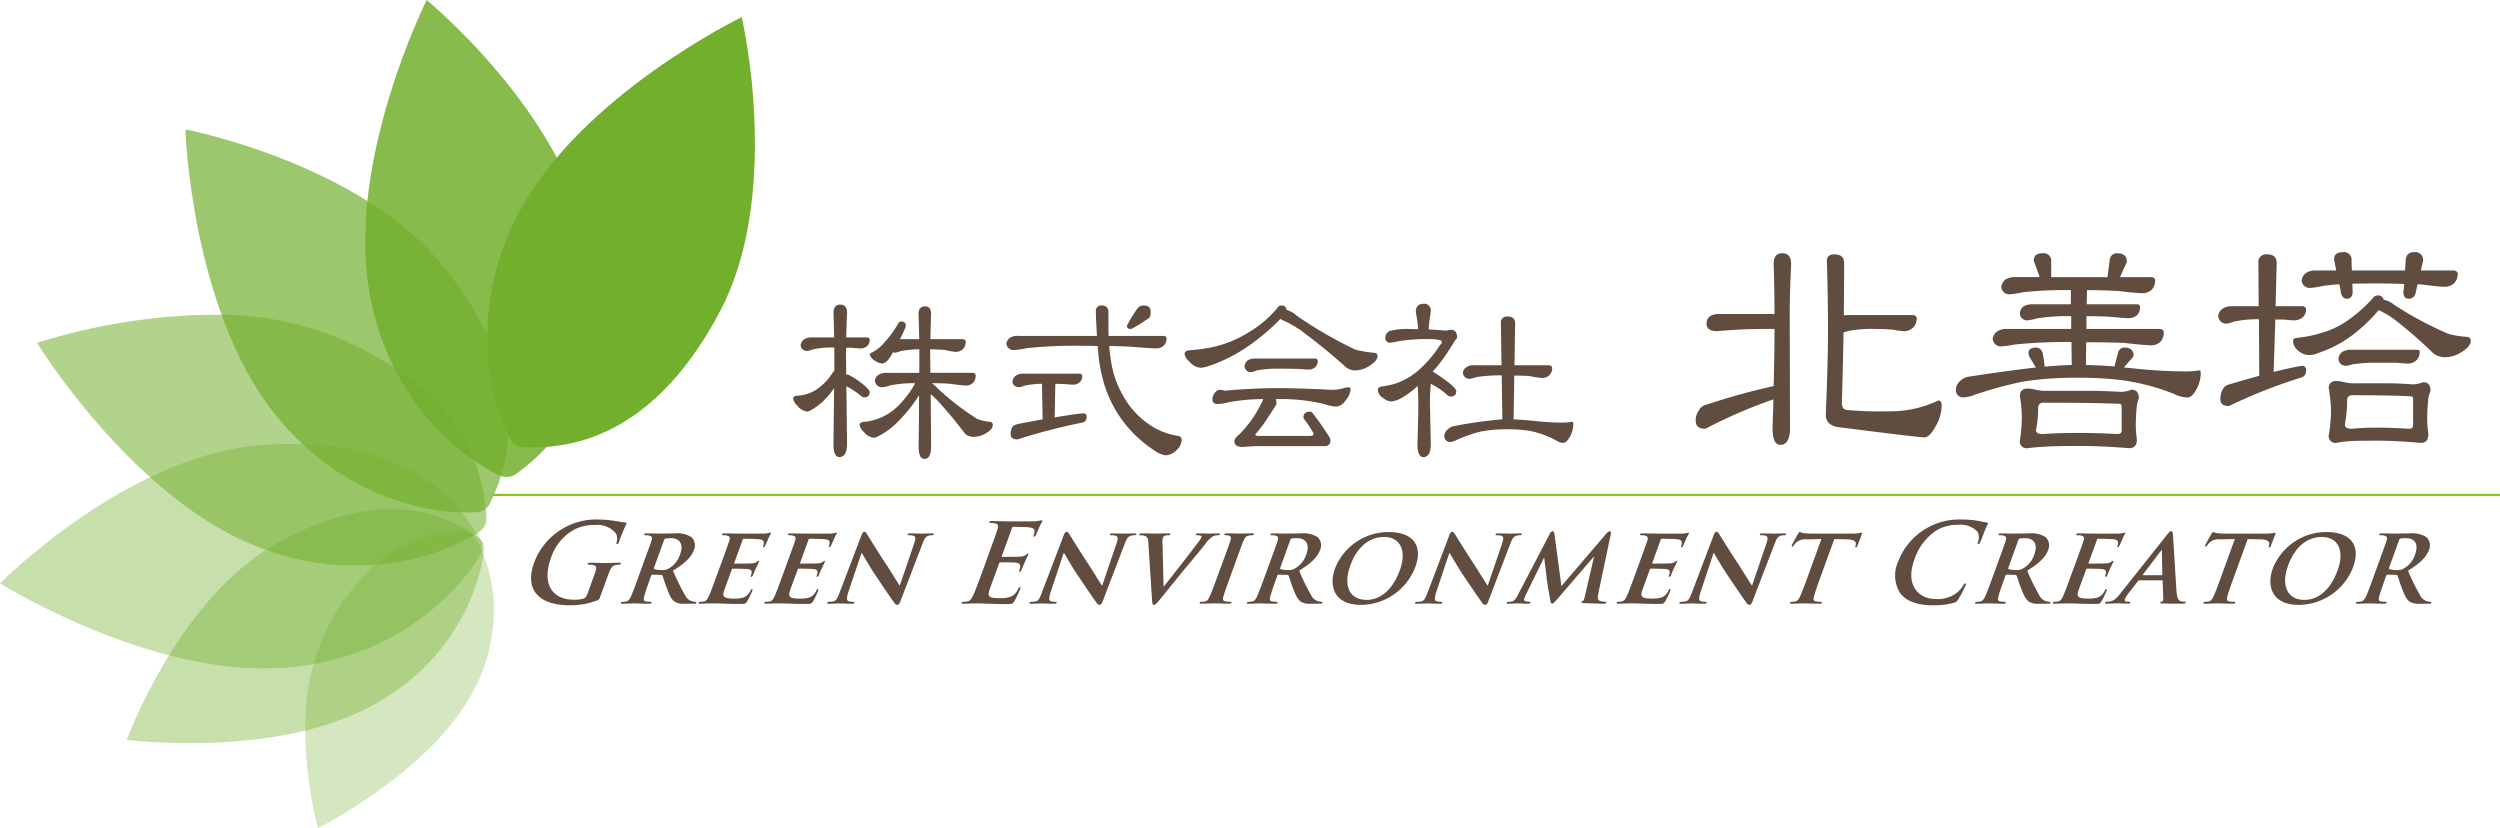 <svg id="logo-footer" xmlns="http://www.w3.org/2000/svg" xmlns:xlink="http://www.w3.org/1999/xlink" width="321.999" height="106.667" viewBox="0 0 321.999 106.667">
  <defs>
    <clipPath id="clip-path">
      <rect id="Rectangle_74" data-name="Rectangle 74" width="321.999" height="106.667" fill="none"/>
    </clipPath>
    <clipPath id="clip-path-3">
      <rect id="Rectangle_55" data-name="Rectangle 55" width="24.289" height="38.189" fill="none"/>
    </clipPath>
    <clipPath id="clip-path-4">
      <path id="Path_42" data-name="Path 42" d="M47.615,90.8A28.823,28.823,0,0,0,44.9,103.839a50.822,50.822,0,0,0,1.635,12.539s14.7-7.345,20.113-17.856A21.912,21.912,0,0,0,69.19,88.4a19.036,19.036,0,0,0-2.449-9.53,1.5,1.5,0,0,0-1.275-.68c-2.74.1-11.425.088-17.851,12.607" transform="translate(-44.901 -78.189)" fill="none"/>
    </clipPath>
    <linearGradient id="linear-gradient" x1="-0.811" y1="0.914" x2="-0.789" y2="0.914" gradientUnits="objectBoundingBox">
      <stop offset="0" stop-color="#6abd78"/>
      <stop offset="0.663" stop-color="#b5d781"/>
      <stop offset="1" stop-color="#72af2d"/>
    </linearGradient>
    <clipPath id="clip-path-5">
      <rect id="Rectangle_59" data-name="Rectangle 59" width="46.022" height="30.131" fill="none"/>
    </clipPath>
    <clipPath id="clip-path-7">
      <path id="Path_50" data-name="Path 50" d="M37.981,79.277c-12.65,7.042-19.347,25.313-19.347,25.313s19.2,2.493,31.864-4.537C61.87,93.737,64.346,83.406,64.656,80.1v-.031a1.716,1.716,0,0,0-.722-1.522,19.14,19.14,0,0,0-11.286-3.663c-3.886,0-8.75,1.089-14.667,4.388" transform="translate(-18.634 -74.889)" fill="none"/>
    </clipPath>
    <linearGradient id="linear-gradient-2" x1="-0.209" y1="0.953" x2="-0.193" y2="0.953" xlink:href="#linear-gradient"/>
    <clipPath id="clip-path-8">
      <rect id="Rectangle_62" data-name="Rectangle 62" width="62.146" height="28.936" fill="none"/>
    </clipPath>
    <clipPath id="clip-path-9">
      <rect id="Rectangle_61" data-name="Rectangle 61" width="62.145" height="28.936" fill="none"/>
    </clipPath>
    <clipPath id="clip-path-10">
      <path id="Path_51" data-name="Path 51" d="M33.449,65.456C16.284,66.808,0,83.245,0,83.245S19.523,95.452,36.694,94.121c15.426-1.2,23.217-11.138,25.188-14.554a2.4,2.4,0,0,0,.263-1.008,2.181,2.181,0,0,0-.279-1.035C60,74.522,54.7,65.287,37.581,65.288c-1.307,0-2.683.053-4.133.168" transform="translate(0 -65.288)" fill="none"/>
    </clipPath>
    <linearGradient id="linear-gradient-3" x1="0.047" y1="1.2" x2="0.06" y2="1.2" xlink:href="#linear-gradient"/>
    <clipPath id="clip-path-11">
      <rect id="Rectangle_65" data-name="Rectangle 65" width="57.915" height="32.34" fill="none"/>
    </clipPath>
    <clipPath id="clip-path-12">
      <rect id="Rectangle_64" data-name="Rectangle 64" width="57.914" height="32.34" fill="none"/>
    </clipPath>
    <clipPath id="clip-path-13">
      <path id="Path_52" data-name="Path 52" d="M5.438,49.9S17.454,69.533,33.417,76c14.343,5.815,25.751.4,29.037-1.785a2.069,2.069,0,0,0,.9-1.793v-.039C62.991,68.6,62.31,56.577,43.308,48.9a41.21,41.21,0,0,0-15.335-2.63A78.971,78.971,0,0,0,5.438,49.9" transform="translate(-5.438 -46.271)" fill="none"/>
    </clipPath>
    <linearGradient id="linear-gradient-4" x1="-0.297" y1="1.283" x2="-0.276" y2="1.283" xlink:href="#linear-gradient"/>
    <clipPath id="clip-path-14">
      <rect id="Rectangle_68" data-name="Rectangle 68" width="41.684" height="49.366" fill="none"/>
    </clipPath>
    <clipPath id="clip-path-16">
      <path id="Path_53" data-name="Path 53" d="M38.67,55.552C48.267,67.692,60.861,68.63,64.8,68.358a2.105,2.105,0,0,0,1.692-1.151,23.375,23.375,0,0,0,2.447-10.2c0-5.17-1.805-11.968-8.272-20.126-10.69-13.5-33.413-17.852-33.413-17.852S28,42.034,38.67,55.552" transform="translate(-27.252 -19.028)" fill="none"/>
    </clipPath>
    <linearGradient id="linear-gradient-5" x1="-0.191" y1="1.535" x2="-0.178" y2="1.535" xlink:href="#linear-gradient"/>
    <clipPath id="clip-path-17">
      <rect id="Rectangle_71" data-name="Rectangle 71" width="29.517" height="61.436" fill="none"/>
    </clipPath>
    <clipPath id="clip-path-19">
      <path id="Path_54" data-name="Path 54" d="M53.71,31.065a37.931,37.931,0,0,0,.525,6.486C56.877,52.8,67.5,59.633,71.091,61.262a2.1,2.1,0,0,0,2.039-.2c2.57-1.964,10.094-7.281,10.1-21.286a47.319,47.319,0,0,0-.75-8.144C79.522,14.674,61.629,0,61.629,0S53.721,15.757,53.71,31.065" transform="translate(-53.71)" fill="none"/>
    </clipPath>
    <linearGradient id="linear-gradient-6" x1="-0.673" y1="1.613" x2="-0.657" y2="1.613" xlink:href="#linear-gradient"/>
    <clipPath id="clip-path-20">
      <path id="Path_55" data-name="Path 55" d="M75.7,27.774a33.863,33.863,0,0,0-4.033,15.877,29.512,29.512,0,0,0,2.944,13.2,2.064,2.064,0,0,0,1.734,1.078c3.8.016,15.834.525,25.353-17.63,3.45-6.583,4.432-14.523,4.436-21.423A80.16,80.16,0,0,0,104.443,2.51S83.713,12.534,75.7,27.774" transform="translate(-71.667 -2.51)" fill="none"/>
    </clipPath>
    <linearGradient id="linear-gradient-7" x1="-0.787" y1="2.167" x2="-0.773" y2="2.167" xlink:href="#linear-gradient"/>
  </defs>
  <g id="Group_105" data-name="Group 105" clip-path="url(#clip-path)">
    <g id="Group_65" data-name="Group 65" transform="translate(0 0)">
      <g id="Group_64" data-name="Group 64" clip-path="url(#clip-path)">
        <g id="Group_63" data-name="Group 63" transform="translate(39.324 68.478)" opacity="0.3">
          <g id="Group_62" data-name="Group 62">
            <g id="Group_61" data-name="Group 61" clip-path="url(#clip-path-3)">
              <g id="Group_60" data-name="Group 60" transform="translate(0 0)">
                <g id="Group_59" data-name="Group 59" clip-path="url(#clip-path-4)">
                  <path id="Path_41" data-name="Path 41" d="M44.65,73.62,75.615,78.9l-8.3,40.915-30.965-5.277Z" transform="translate(-43.839 -77.622)" fill="url(#linear-gradient)"/>
                </g>
              </g>
            </g>
          </g>
        </g>
        <path id="Path_43" data-name="Path 43" d="M130.518,46.967c.426,0,.639.187.639.556a1.465,1.465,0,0,1-.2.555c-.183.427-.369.814-.554,1.167h2.472c-.018-1.02-.046-2.1-.082-3.251q0-.972.861-.973.751,0,.751.973c-.039,1.149-.067,2.231-.085,3.251h4.112c.278.018.426.13.443.332a1.364,1.364,0,0,1-.332.917,1.324,1.324,0,0,1-.973.391,8.444,8.444,0,0,1-1.388-.251q-.863-.055-1.888-.083v.833l.026,2.2h5.417c.261.018.4.129.418.333a1.439,1.439,0,0,1-.307.917,1.317,1.317,0,0,1-.973.388A18.494,18.494,0,0,1,136.937,55q-1.143-.083-2.446-.084a3.311,3.311,0,0,1,.666.584,34.379,34.379,0,0,0,5.2,4.028,6.35,6.35,0,0,0,1.555.361.392.392,0,0,1,.444.445c0,.333-.276.667-.833,1a3.113,3.113,0,0,1-1.667.5,1.658,1.658,0,0,1-1.083-.417q-1.555-2.084-3.5-4.223a9.357,9.357,0,0,0-.916-.861l.057,6.7c0,1.092-.289,1.639-.862,1.639q-.75,0-.751-1.639.054-3.667.057-6.556a18.963,18.963,0,0,1-2.417,3.084,10.027,10.027,0,0,1-2.89,2.222,1.5,1.5,0,0,1-.5.167,1.9,1.9,0,0,1-1.3-.751,1.515,1.515,0,0,1-.554-.972c.053-.2.276-.314.665-.334a7.207,7.207,0,0,0,1.749-.417,7.1,7.1,0,0,0,2.7-1.778,12.838,12.838,0,0,0,2.056-2.778,16.05,16.05,0,0,0-3.222.279,4.6,4.6,0,0,1-1,.25.907.907,0,0,1-.972-.862,1.035,1.035,0,0,1,.472-.751,1.89,1.89,0,0,1,1.029-.249h4.22V50.551a15.577,15.577,0,0,0-2.389.222,2.914,2.914,0,0,1-.748.223c-.093-.018-.178-.037-.25-.056-.2.352-.382.63-.529.834a1.405,1.405,0,0,1-.834.612,1.981,1.981,0,0,1-1.055-.419,1.316,1.316,0,0,1-.582-.778c0-.074.072-.138.222-.194a5.045,5.045,0,0,0,1.555-1.195,14.5,14.5,0,0,0,1.917-2.612.354.354,0,0,1,.333-.222m-11.5,2.056h2.888c-.018-.981-.046-2.029-.082-3.139q0-1.085.859-1.084.891,0,.89,1.084c-.056,1.11-.093,2.158-.11,3.139h2.693a.335.335,0,0,1,.335.334,1.02,1.02,0,0,1-.307.75,1.2,1.2,0,0,1-.887.333q-.251,0-1.195-.084h-.639q-.028.445-.028.891l.028,2.582a.913.913,0,0,1,.222-.027,10.568,10.568,0,0,1,1.5.918q1.3.971,1.3,1.36c0,.444-.25.667-.751.667a.742.742,0,0,1-.39-.2,9.087,9.087,0,0,0-1.86-1.223l.082,7.389q0,1.722-1,1.722-.747,0-.749-1.722.055-4.084.082-7.139a12.678,12.678,0,0,1-1.139,1.389,7.407,7.407,0,0,1-1.971,1.5.86.86,0,0,1-.333.111,1.826,1.826,0,0,1-1.28-.751,1.529,1.529,0,0,1-.554-.972c.036-.2.25-.314.64-.334a5.428,5.428,0,0,0,1.194-.222,4.846,4.846,0,0,0,1.778-1.028,6.478,6.478,0,0,0,1.473-1.693.622.622,0,0,1,.222-.223V50.329a11.121,11.121,0,0,0-2.807.25,2.817,2.817,0,0,1-.666.194q-.808-.054-.862-.75a1.052,1.052,0,0,1,.444-.751,1.682,1.682,0,0,1,.973-.249" transform="translate(-14.485 -5.564)" fill="#614d3f"/>
        <path id="Path_44" data-name="Path 44" d="M165.693,44.928c.59,0,.887.25.887.75a1.891,1.891,0,0,1-.111.779,17.955,17.955,0,0,1-2.388,1.5c-.371,0-.555-.139-.555-.418a17.672,17.672,0,0,1,1.306-2.166.985.985,0,0,1,.862-.445m-15.5,8.778h7.252a.333.333,0,0,1,.333.333,1.024,1.024,0,0,1-.307.751,1.2,1.2,0,0,1-.887.333q-.251,0-1.195-.084-.529,0-1.083-.027l-.085,4.333q2.391-.416,3.668-.529a.393.393,0,0,1,.444.445.689.689,0,0,1-.554.75,77.164,77.164,0,0,0-8.36,2.167c-.576,0-.862-.213-.862-.638a1.75,1.75,0,0,1,.222-.974c.093-.166.35-.294.776-.387q1.722-.335,3.112-.585l-.083-4.582a11.384,11.384,0,0,0-2.277.25,2.913,2.913,0,0,1-.666.194q-.809-.055-.862-.75a1.048,1.048,0,0,1,.443-.75,1.669,1.669,0,0,1,.973-.25m-.666-4.861h10.138q-.139-2.391-.139-3.168a.678.678,0,0,1,.751-.75.777.777,0,0,1,.862.861v.973q0,1.11.025,2.084h7.03c.279,0,.426.1.444.3a1.358,1.358,0,0,1-.334.916,1.313,1.313,0,0,1-.972.39q-.7,0-3.416-.222c-.854-.038-1.741-.065-2.667-.084a16.9,16.9,0,0,0,.25,2.056,12.126,12.126,0,0,0,1.5,4.277,10.73,10.73,0,0,0,3.361,3.751,8.9,8.9,0,0,0,3.8,1.5.5.5,0,0,1,.419.555,1.9,1.9,0,0,1-.64,1.252,2.166,2.166,0,0,1-1.416.694,3.153,3.153,0,0,1-1.473-.638,16.172,16.172,0,0,1-3.945-3.64,15.939,15.939,0,0,1-2.443-4.693,20.634,20.634,0,0,1-.89-5.112c-.63-.018-1.277-.027-1.945-.027a59.684,59.684,0,0,0-7.195.3,11.43,11.43,0,0,1-1.639.25.921.921,0,0,1-1-.86,1.235,1.235,0,0,1,.5-.751,1.97,1.97,0,0,1,1.029-.222" transform="translate(-18.381 -5.58)" fill="#614d3f"/>
        <path id="Path_45" data-name="Path 45" d="M183.308,51.762h7.724a.331.331,0,0,1,.333.334,1.077,1.077,0,0,1-.3.749,1.267,1.267,0,0,1-.89.335q-.277,0-1.3-.084-1.056-.026-2.278-.028a14.935,14.935,0,0,0-3.083.223,2.688,2.688,0,0,1-.723.222.8.8,0,0,1-.861-.778,1.143,1.143,0,0,1,.418-.751,1.841,1.841,0,0,1,.97-.222m-4.556,4.028a1.376,1.376,0,0,1,.558.111q3.889-.332,6.944-.333,1.915,0,5.889.166c.444.037.834.055,1.167.055a6.38,6.38,0,0,0,1.112-.139,5.126,5.126,0,0,1,.833-.194c.222,0,.333.074.333.222a2.357,2.357,0,0,1-.639,1.444,1.644,1.644,0,0,1-1.221.833,6.423,6.423,0,0,1-1.555-.335,23.571,23.571,0,0,0-5.918-.638h-.307a1.485,1.485,0,0,1,.085.527.536.536,0,0,1-.085.279q-.945,1.473-1.5,2.305-.472.641-1.14,1.445c0,.13.15.194.447.194h6.5c.37,0,.555-.1.555-.306a.259.259,0,0,0-.057-.139,17.609,17.609,0,0,0-1.167-1.75.346.346,0,0,1-.081-.167c0-.518.286-.777.861-.777a.4.4,0,0,1,.3.166q.971,1.223,2.167,3.085a.832.832,0,0,1,.139.444.664.664,0,0,1-.751.751h-8.472c-.557,0-1.241.037-2.056.11q-1.084,0-1.083-.75a1.052,1.052,0,0,1,.415-.666c.3-.278.565-.556.807-.833a15.11,15.11,0,0,0,1.138-1.445,16.591,16.591,0,0,0,1.334-2.388.231.231,0,0,1,.028-.084,24.348,24.348,0,0,0-4.5.416,5.851,5.851,0,0,1-1.388.222q-.666,0-.666-.638a1.329,1.329,0,0,1,.333-.833.848.848,0,0,1,.637-.362M186.7,44.928a.55.55,0,0,1,.611.556,3.106,3.106,0,0,1,1.333.75,53.886,53.886,0,0,0,7.584,4.389,16.106,16.106,0,0,0,2.278.39c.37,0,.555.138.555.416q0,.612-.973,1.223a3.461,3.461,0,0,1-1.971.639,1.89,1.89,0,0,1-1.28-.556q-2.472-2.223-5.554-4.528a13.838,13.838,0,0,0-2.389-1.361,1.427,1.427,0,0,1-.335-.2,27.638,27.638,0,0,1-4.581,3.806,19.455,19.455,0,0,1-4.862,2.334,3.556,3.556,0,0,1-.862.166,2.058,2.058,0,0,1-1.416-.8,1.57,1.57,0,0,1-.639-1.027c.056-.279.314-.427.779-.445a18.659,18.659,0,0,0,2.944-.417,14.685,14.685,0,0,0,4.556-1.888,14.455,14.455,0,0,0,3.668-3.112.61.61,0,0,1,.555-.334" transform="translate(-21.635 -5.58)" fill="#614d3f"/>
        <path id="Path_46" data-name="Path 46" d="M215.006,52.591h3.555l-.082-5.418a.76.76,0,0,1,.861-.86c.647,0,.973.286.973.86l-.085,5.418h4.419c.275.018.425.129.443.333a1.362,1.362,0,0,1-.333.917,1.319,1.319,0,0,1-.973.388,12.983,12.983,0,0,1-1.666-.249c-.611-.038-1.252-.056-1.916-.056l-.086,5.638q1.42.056,3.14.25a31.03,31.03,0,0,0,3.14.166,7.891,7.891,0,0,0,1.3-.11c.074,0,.111.11.111.333a3.28,3.28,0,0,1-.416,1.556q-.444.834-.89.833a1.561,1.561,0,0,1-.89-.306,11.919,11.919,0,0,0-3.332-1.223,16.847,16.847,0,0,0-2.944-.222,17.861,17.861,0,0,0-3.529.306,19.672,19.672,0,0,0-3.112,1.111,1.738,1.738,0,0,1-.747.223.728.728,0,0,1-.751-.779,1.137,1.137,0,0,1,.416-.833,1.572,1.572,0,0,1,.89-.445,54.28,54.28,0,0,1,6.166-.862l-.083-5.666a20.847,20.847,0,0,0-3.25.222,4.073,4.073,0,0,1-.888.222.819.819,0,0,1-.861-.778,1.024,1.024,0,0,1,.444-.722,1.664,1.664,0,0,1,.972-.25m-6.526-7.917a.858.858,0,0,1,.969.972q-.193,1.306-.276,2.333,1.192.056,2.249.167a2.231,2.231,0,0,1,.64-.111c.518,0,.776.324.776.972,0,.094-.074.2-.222.334q-.193.332-1.055,1.666A18.514,18.514,0,0,1,209.7,53.4q.332.194,1.53,1.028,1.5,1.084,1.5,1.528c0,.444-.26.667-.776.667a.829.829,0,0,1-.419-.223,9.078,9.078,0,0,0-2.084-1.416c-.073.908-.111,1.741-.111,2.5l.111,5.222q0,1.721-.969,1.722-.75,0-.751-1.722.109-3.333.111-5.222,0-1.027-.082-2.223a11.652,11.652,0,0,1-2,1.5,3.463,3.463,0,0,1-1.387.5,1.871,1.871,0,0,1-1.084-.472,1.3,1.3,0,0,1-.667-1.028c0-.239.185-.389.556-.445a9.653,9.653,0,0,0,1.807-.388,9.148,9.148,0,0,0,2.889-1.695,15.052,15.052,0,0,0,2.749-3.222c.166-.166.25-.278.25-.334,0-.2-.085-.3-.25-.3a3.144,3.144,0,0,0-.944-.139,22.4,22.4,0,0,0-4.5.278,4.646,4.646,0,0,1-.915.166.59.59,0,0,1-.668-.666.912.912,0,0,1,.639-.861,8.93,8.93,0,0,1,2.64-.222c.314,0,.63.009.944.026a15.626,15.626,0,0,0-.3-2.194c0-.723.323-1.083.973-1.083" transform="translate(-25.165 -5.548)" fill="#614d3f"/>
        <path id="Path_47" data-name="Path 47" d="M267.242,37.386c.833,0,1.252.37,1.252,1.108q0,3.07-.036,6.75a4.376,4.376,0,0,1,.606-.036h8.216c.356,0,.547.131.57.393a1.748,1.748,0,0,1-.428,1.178,1.7,1.7,0,0,1-1.252.5,10.565,10.565,0,0,1-1.32-.18q-1.107-.106-2.392-.107a15.627,15.627,0,0,0-3.323.25c-.356.095-.6.156-.714.179q-.071,4.178-.215,9.072c0,.547.19.857.573.929a47.059,47.059,0,0,0,5.427.178,14.325,14.325,0,0,0,6.428-1.393c.286,0,.428.239.428.716a5.572,5.572,0,0,1-.714,2.5q-.821,1.537-1.535,1.536-.682,0-11.109-1.322-1.571-.25-1.571-1.607.286-7,.286-10.643,0-4.18-.145-9.179c0-.546.323-.821.965-.821m-6.712-.144q1.142,0,1.143,1.393-.183,3.715-.18,6.715l.036,14.357q0,2.214-1.249,2.214-1,0-1-2.214.07-1.929.109-3.643a62.616,62.616,0,0,0-8.75,3.785c-.836,0-1.252-.332-1.252-1a2.075,2.075,0,0,1,.428-1.393,1.248,1.248,0,0,1,.857-.678,88.461,88.461,0,0,1,8.75-2.429q.108-4.285.109-7.357h-.25a68,68,0,0,0-7.107.286q-1.394,0-1.393-.965,0-1.249,1.679-1.25h6.679a1.946,1.946,0,0,1,.392.037q0-2.894-.109-6.465,0-1.394,1.11-1.393" transform="translate(-30.973 -4.625)" fill="#614d3f"/>
        <path id="Path_48" data-name="Path 48" d="M303.671,60.386q2.178,0,4.749.142c.382,0,.573-.13.573-.391V57.065c0-.286-.095-.429-.286-.429q-3.358-.142-9.748-.142a.63.63,0,0,0-.716.713,13.247,13.247,0,0,1-.285,2.786q0,.536.855.535,2.07-.141,4.858-.142m-6.82-5.715a4.036,4.036,0,0,1,1.034.143,5.639,5.639,0,0,0,1.463.144h5.359q1.784,0,4.284.143a3.672,3.672,0,0,0,1.25-.286c.645,0,.964.37.964,1.108a1.015,1.015,0,0,1-.07.214,3.582,3.582,0,0,0-.217,1.107c-.069.691-.106,1.442-.106,2.249a14.612,14.612,0,0,0,.143,1.752q0,1.107-1,1.107-3.468-.286-6.287-.286-3.715,0-4.749.108-.859.035-2.07.179a.853.853,0,0,1-.965-.964,21.3,21.3,0,0,0,.25-3,17.77,17.77,0,0,0-.25-2.714q0-1,.965-1m1.962-17.429a.98.98,0,0,1,1.108,1.109v1.964h7.252l.285-2.251a.915.915,0,0,1,.963-.822q1.251,0,1.252,1.109l-.893,1.964h3.966c.356,0,.546.141.57.427a1.843,1.843,0,0,1-.429,1.18,1.768,1.768,0,0,1-1.25.464q-.644,0-3.107-.286-1.892-.106-4-.107l-.035,1.821h6.463a.349.349,0,0,1,.4.393,1.522,1.522,0,0,1-.359,1,1.761,1.761,0,0,1-1.18.393q-.465,0-2.322-.18-1.428-.072-3.035-.071v1.642h9.43q.5.037.534.429a1.851,1.851,0,0,1-.392,1.178,1.734,1.734,0,0,1-1.284.5q-.717,0-3.537-.321-2.252-.072-4.785-.073l-.037,2.93c1.166.025,2.4.083,3.679.178.073-.308.237-.94.5-1.892a.831.831,0,0,1,.856-.536q1.037.035,1.108.964a.611.611,0,0,1-.215.427c-.427.477-.774.87-1.034,1.18.593.048,1.2.107,1.82.179q3.286.322,6.25.321a9.737,9.737,0,0,0,1.678-.143q.146,0,.145.427a4.366,4.366,0,0,1-.536,2q-.575,1.072-1.144,1.072a3.834,3.834,0,0,1-1.785-.464A28.723,28.723,0,0,0,309.1,53.6a44.734,44.734,0,0,0-5.82-.321,42.716,42.716,0,0,0-7,.5,50.324,50.324,0,0,0-6.18,1.68,4.456,4.456,0,0,1-1.5.357.936.936,0,0,1-.965-1,1.571,1.571,0,0,1,.538-1.107,2,2,0,0,1,1.141-.571q5.106-.786,8.644-1.179a.348.348,0,0,1-.073-.107c-.237-.381-.475-.774-.716-1.18a1.254,1.254,0,0,1-.178-.606q0-.644.966-.679a.914.914,0,0,1,.855.679,13.553,13.553,0,0,1,.251,1.678v.108q2.034-.179,3.5-.215l-.037-2.964a69.182,69.182,0,0,0-7.284.321,12.893,12.893,0,0,1-1.752.25,1.046,1.046,0,0,1-1.108-.964,1.35,1.35,0,0,1,.574-.964,2.148,2.148,0,0,1,1.249-.322h8.286V45.35a24.8,24.8,0,0,0-4.427.286,6.087,6.087,0,0,1-1.214.25.916.916,0,0,1-.965-.964,1.25,1.25,0,0,1,.5-.857,2.339,2.339,0,0,1,1.178-.25h4.891V41.993a48.637,48.637,0,0,0-6.283.286,10.328,10.328,0,0,1-1.571.249,1.013,1.013,0,0,1-1.11-.963,1.461,1.461,0,0,1,.572-.965,2.377,2.377,0,0,1,1.252-.285h3.106a.324.324,0,0,1-.037-.144l-.714-1.964c0-.643.382-.965,1.142-.965" transform="translate(-35.724 -4.625)" fill="#614d3f"/>
        <path id="Path_49" data-name="Path 49" d="M346.606,59.688q1.892,0,4.177.142c.358,0,.536-.142.536-.428V56.045c0-.263-.082-.392-.25-.392q-2.609-.143-7.536-.143c-.477,0-.714.226-.714.678a15.688,15.688,0,0,1-.286,3.071q0,.571.858.571a31.678,31.678,0,0,1,3.215-.142m-3.215-10.037h8.356c.264,0,.4.084.428.25a1.52,1.52,0,0,1-.392,1.072,1.555,1.555,0,0,1-1.143.464q-.285,0-1.357-.109h-2.428a18.761,18.761,0,0,0-3.395.215,3.769,3.769,0,0,1-.784.178.916.916,0,0,1-.965-.964,1.223,1.223,0,0,1,.536-.857,2.257,2.257,0,0,1,1.143-.25m-1.965,4.036a3.994,3.994,0,0,1,1.037.145,5.7,5.7,0,0,0,1.463.142h4.108q1.391,0,3.286.143a3.989,3.989,0,0,0,1.287-.285q.963,0,.962,1.106a.972.972,0,0,1-.069.214,3.075,3.075,0,0,0-.25,1.143q-.108,1.109-.108,2.358a16.393,16.393,0,0,0,.144,1.857c0,.763-.322,1.142-.965,1.142q-3.18-.284-5.714-.285c-1.88,0-3.085.025-3.609.071a12.385,12.385,0,0,0-1.571.214.869.869,0,0,1-.965-1,19.994,19.994,0,0,0,.287-3.107,17.588,17.588,0,0,0-.287-2.894.854.854,0,0,1,.965-.964m-2.642-14.249h2.642l-.284-1.393c0-.642.379-.963,1.142-.963a.978.978,0,0,1,1.107,1.106l.037,1.251h6.857l.069-1.107q0-1.251,1.11-1.25a1,1,0,0,1,1.143,1.106l-.286,1.251H356.5c.356.024.547.166.569.427a1.749,1.749,0,0,1-.427,1.18,1.7,1.7,0,0,1-1.251.5q-.677,0-3.178-.321h-.32l-.286,1.285a.892.892,0,0,1-.822.572q-.712,0-.713-.821l.106-1.072q-1.749-.072-3.607-.072-1.714,0-3.072.036l.036,1.108q-.072.821-.714.821-.716,0-.821-.963l-.179-.893a20.226,20.226,0,0,0-2.143.215,11.138,11.138,0,0,1-1.607.25,1.04,1.04,0,0,1-1.107-.964,1.353,1.353,0,0,1,.57-.965,2.169,2.169,0,0,1,1.251-.321m8.072,3.214a.707.707,0,0,1,.679.571h.037a2.977,2.977,0,0,1,1.32.644,45.566,45.566,0,0,0,7,3.75,12.69,12.69,0,0,0,2.143.356c.475,0,.715.178.715.535q0,.681-1.106,1.393a4,4,0,0,1-2.253.715,2.415,2.415,0,0,1-1.535-.572,57.867,57.867,0,0,0-4.784-4.178,11.792,11.792,0,0,0-2.036-1.25c-.048-.023-.095-.048-.144-.071a21.009,21.009,0,0,1-3.712,3.463,15.431,15.431,0,0,1-4.107,2.071,2.749,2.749,0,0,1-1,.25,2.164,2.164,0,0,1-1.607-.608,1.582,1.582,0,0,1-.606-1.214c0-.236.178-.369.533-.393a16.076,16.076,0,0,0,4.107-.963,11.208,11.208,0,0,0,2.609-1.429,18.618,18.618,0,0,0,3.214-2.929.951.951,0,0,1,.536-.143m-18.821,1.393h3.392l-.036-5.572a.979.979,0,0,1,1.107-1.107q1.249,0,1.251,1.107l-.145,5.572h3.5a.425.425,0,0,1,.428.427,1.314,1.314,0,0,1-.392.965,1.622,1.622,0,0,1-1.142.428q-.322,0-1.5-.107h-.926l-.217,6.75q2.323-.571,3.609-.786a.506.506,0,0,1,.57.573.887.887,0,0,1-.715.964,67.376,67.376,0,0,0-9.212,3.642c-.741,0-1.11-.286-1.11-.857a2.372,2.372,0,0,1,.286-1.251,1.25,1.25,0,0,1,.857-.678q2.178-.644,3.859-1.107l-.036-7.286a14.371,14.371,0,0,0-3.286.322,3.125,3.125,0,0,1-.857.249,1.053,1.053,0,0,1-1.107-1,1.334,1.334,0,0,1,.57-.928,2.17,2.17,0,0,1,1.252-.321" transform="translate(-40.515 -4.605)" fill="#614d3f"/>
      </g>
    </g>
    <g id="Group_72" data-name="Group 72" transform="translate(16.32 65.588)">
      <g id="Group_71" data-name="Group 71" clip-path="url(#clip-path-5)">
        <g id="Group_70" data-name="Group 70" transform="translate(0 0)" opacity="0.4">
          <g id="Group_69" data-name="Group 69">
            <g id="Group_68" data-name="Group 68" clip-path="url(#clip-path-5)">
              <g id="Group_67" data-name="Group 67" transform="translate(0 0)">
                <g id="Group_66" data-name="Group 66" clip-path="url(#clip-path-7)">
                  <rect id="Rectangle_57" data-name="Rectangle 57" width="55.451" height="55.15" transform="matrix(0.718, -0.696, 0.696, 0.718, -16.09, 15.601)" fill="url(#linear-gradient-2)"/>
                </g>
              </g>
            </g>
          </g>
        </g>
      </g>
    </g>
    <g id="Group_79" data-name="Group 79" transform="translate(0 57.179)">
      <g id="Group_78" data-name="Group 78" clip-path="url(#clip-path-8)">
        <g id="Group_77" data-name="Group 77" transform="translate(0 0)" opacity="0.4">
          <g id="Group_76" data-name="Group 76">
            <g id="Group_75" data-name="Group 75" clip-path="url(#clip-path-9)">
              <g id="Group_74" data-name="Group 74" transform="translate(0 0)">
                <g id="Group_73" data-name="Group 73" clip-path="url(#clip-path-10)">
                  <rect id="Rectangle_60" data-name="Rectangle 60" width="68.653" height="49.187" transform="matrix(0.943, -0.334, 0.334, 0.943, -9.495, 3.363)" fill="url(#linear-gradient-3)"/>
                </g>
              </g>
            </g>
          </g>
        </g>
      </g>
    </g>
    <g id="Group_86" data-name="Group 86" transform="translate(4.763 40.525)">
      <g id="Group_85" data-name="Group 85" clip-path="url(#clip-path-11)">
        <g id="Group_84" data-name="Group 84" transform="translate(0 -0.001)" opacity="0.55">
          <g id="Group_83" data-name="Group 83">
            <g id="Group_82" data-name="Group 82" clip-path="url(#clip-path-12)">
              <g id="Group_81" data-name="Group 81" transform="translate(0 0)">
                <g id="Group_80" data-name="Group 80" clip-path="url(#clip-path-13)">
                  <rect id="Rectangle_63" data-name="Rectangle 63" width="42.334" height="61.812" transform="matrix(0.122, -0.993, 0.993, 0.122, -4.296, 35.02)" fill="url(#linear-gradient-4)"/>
                </g>
              </g>
            </g>
          </g>
        </g>
      </g>
    </g>
    <g id="Group_93" data-name="Group 93" transform="translate(23.867 16.665)">
      <g id="Group_92" data-name="Group 92" clip-path="url(#clip-path-14)">
        <g id="Group_91" data-name="Group 91" transform="translate(0 0.001)" opacity="0.7">
          <g id="Group_90" data-name="Group 90">
            <g id="Group_89" data-name="Group 89" clip-path="url(#clip-path-14)">
              <g id="Group_88" data-name="Group 88" transform="translate(0 -0.001)">
                <g id="Group_87" data-name="Group 87" clip-path="url(#clip-path-16)">
                  <rect id="Rectangle_66" data-name="Rectangle 66" width="64.677" height="63.046" transform="translate(-23.747 31.954) rotate(-53.382)" fill="url(#linear-gradient-5)"/>
                </g>
              </g>
            </g>
          </g>
        </g>
      </g>
    </g>
    <g id="Group_100" data-name="Group 100" transform="translate(47.04)">
      <g id="Group_99" data-name="Group 99" clip-path="url(#clip-path-17)">
        <g id="Group_98" data-name="Group 98" transform="translate(-0.001 0)" opacity="0.85">
          <g id="Group_97" data-name="Group 97">
            <g id="Group_96" data-name="Group 96" clip-path="url(#clip-path-17)">
              <g id="Group_95" data-name="Group 95" transform="translate(0 0)">
                <g id="Group_94" data-name="Group 94" clip-path="url(#clip-path-19)">
                  <rect id="Rectangle_69" data-name="Rectangle 69" width="52.673" height="68.24" transform="translate(-23.491 10.896) rotate(-24.886)" fill="url(#linear-gradient-6)"/>
                </g>
              </g>
            </g>
          </g>
        </g>
      </g>
    </g>
    <g id="Group_102" data-name="Group 102" transform="translate(62.766 2.198)">
      <g id="Group_101" data-name="Group 101" clip-path="url(#clip-path-20)">
        <rect id="Rectangle_72" data-name="Rectangle 72" width="62.139" height="45.898" transform="translate(-11.967 53.254) rotate(-77.336)" fill="url(#linear-gradient-7)"/>
      </g>
    </g>
    <g id="Group_104" data-name="Group 104" transform="translate(0 0)">
      <g id="Group_103" data-name="Group 103" clip-path="url(#clip-path)">
        <path id="Path_56" data-name="Path 56" d="M87.015,86.307c-.134.377-.16.408-.366.5a9.562,9.562,0,0,1-3.633.64c-3.452,0-5.918-1.635-4.509-5.526A8.551,8.551,0,0,1,86.773,76.4a15.126,15.126,0,0,1,2.409.227,8.038,8.038,0,0,0,1.068.155c.16.016.166.067.134.166a23.278,23.278,0,0,0-.948,2.311c-.073.232-.145.3-.258.3-.1,0-.1-.067-.067-.186a1.622,1.622,0,0,0-.067-1.166,3.111,3.111,0,0,0-2.74-1.1,5.35,5.35,0,0,0-3.106.871,6.509,6.509,0,0,0-2.559,3.452c-1.1,3.034.005,5.3,2.983,5.3a3.543,3.543,0,0,0,1.253-.155.8.8,0,0,0,.459-.522l.48-1.326c.257-.7.455-1.238.594-1.661.159-.481.118-.708-.315-.806a2.87,2.87,0,0,0-.541-.041c-.119,0-.191-.025-.166-.114.041-.113.15-.138.351-.138.728,0,1.6.041,2.027.041s1.2-.041,1.667-.041c.186,0,.273.025.232.138-.032.088-.124.114-.227.114a3.072,3.072,0,0,0-.4.041c-.4.073-.63.314-.82.806-.171.422-.372.991-.63,1.7Z" transform="translate(-9.7 -9.488)" fill="#614d3f"/>
        <path id="Path_57" data-name="Path 57" d="M95.587,82.836c-.041.124-.032.171.036.212a2.9,2.9,0,0,0,.908.114,1.543,1.543,0,0,0,.944-.2,3.175,3.175,0,0,0,1.445-1.775c.618-1.687-.377-2.126-1.115-2.126a5.3,5.3,0,0,0-.748.041.26.26,0,0,0-.175.171Zm-1.244-.928c.666-1.816.794-2.156.919-2.538.113-.408.046-.532-.3-.645a1.875,1.875,0,0,0-.48-.042c-.129,0-.2-.046-.166-.13s.145-.113.326-.113c.645,0,1.429.026,1.682.026.418,0,1.564-.026,1.945-.026a3.417,3.417,0,0,1,2.167.511,1.509,1.509,0,0,1,.274,1.646c-.325.888-1.12,1.677-2.689,2.648a28.812,28.812,0,0,0,1.569,3.188,1.429,1.429,0,0,0,1.038.785.957.957,0,0,0,.289.031c.1,0,.129.073.1.13-.031.1-.123.123-.284.123H99.545a2.233,2.233,0,0,1-1.265-.237c-.444-.263-.7-.831-1.053-1.759-.253-.65-.49-1.455-.568-1.635a.226.226,0,0,0-.206-.088l-1.1-.026a.128.128,0,0,0-.129.1l-.062.17c-.408,1.11-.733,2.043-.857,2.549-.088.35-.114.577.248.634a4.561,4.561,0,0,0,.593.041c.1,0,.13.073.109.13-.031.081-.145.123-.3.123-.723,0-1.734-.042-1.915-.042-.243,0-1.042.042-1.538.042-.155,0-.227-.042-.2-.123a.239.239,0,0,1,.243-.13A2.177,2.177,0,0,0,92,87.206c.273-.057.428-.284.593-.634.248-.506.589-1.45.985-2.549Z" transform="translate(-11.338 -9.742)" fill="#614d3f"/>
        <path id="Path_58" data-name="Path 58" d="M105.8,81.893c.655-1.816.779-2.157.9-2.538.119-.408.057-.532-.3-.645a1.946,1.946,0,0,0-.479-.042c-.124,0-.2-.046-.166-.129s.139-.113.325-.113c.645,0,1.429.025,1.775.025.4,0,3.147.016,3.384,0a4.3,4.3,0,0,0,.553-.072c.077-.011.159-.052.216-.052.077,0,.057.052.041.114-.025.081-.15.226-.382.773-.056.124-.279.651-.361.79-.025.056-.1.2-.207.2-.082,0-.077-.056-.036-.154a1.348,1.348,0,0,0,.073-.439c-.032-.212-.067-.377-.661-.433-.2-.032-1.676-.058-1.924-.058a.144.144,0,0,0-.129.114l-1.074,2.956c-.025.073-.036.129.036.129.279,0,1.884,0,2.178-.031a1.122,1.122,0,0,0,.655-.18c.134-.083.206-.155.257-.155s.082.052.052.124-.129.268-.413.871c-.114.243-.32.723-.346.81s-.113.264-.232.264c-.077,0-.093-.041-.072-.1.025-.123.088-.283.118-.433.016-.243-.072-.423-.521-.464-.216-.031-1.62-.057-1.935-.057-.046,0-.088.057-.113.123l-.346.96c-.145.408-.532,1.424-.645,1.775-.268.814.046,1,1.316,1a3.849,3.849,0,0,0,1.223-.155,1.665,1.665,0,0,0,.862-.888c.067-.129.123-.186.2-.186.1,0,.061.16.015.285a11.293,11.293,0,0,1-.655,1.321c-.2.314-.31.314-.769.314-.934,0-1.677-.016-2.27-.041s-1.068-.032-1.435-.032c-.139,0-.413.016-.7.016-.31.016-.624.026-.872.026-.159,0-.222-.042-.2-.124a.25.25,0,0,1,.252-.129,2.246,2.246,0,0,0,.449-.041c.273-.058.423-.284.6-.635.237-.505.583-1.449.981-2.549Z" transform="translate(-12.76 -9.728)" fill="#614d3f"/>
        <path id="Path_59" data-name="Path 59" d="M115.469,81.893c.66-1.816.785-2.157.908-2.538.118-.408.057-.532-.3-.645a1.83,1.83,0,0,0-.475-.042c-.129,0-.2-.046-.16-.129s.135-.113.315-.113c.655,0,1.434.025,1.785.025.4,0,3.142.016,3.39,0a4.331,4.331,0,0,0,.541-.072c.077-.011.166-.052.217-.052.072,0,.061.052.041.114a7.014,7.014,0,0,0-.377.773c-.057.124-.284.651-.356.79-.037.056-.119.2-.212.2s-.088-.056-.052-.154a1.092,1.092,0,0,0,.082-.439c-.025-.212-.067-.377-.66-.433-.2-.032-1.672-.058-1.924-.058-.062,0-.1.041-.13.114l-1.073,2.956c-.025.073-.031.129.036.129.279,0,1.889,0,2.182-.031a1.162,1.162,0,0,0,.66-.18c.124-.083.2-.155.253-.155s.082.052.052.124-.124.268-.418.871c-.114.243-.321.723-.351.81s-.114.264-.216.264-.1-.041-.083-.1c.032-.123.088-.283.114-.433.021-.243-.067-.423-.521-.464-.206-.031-1.615-.057-1.924-.057-.057,0-.093.057-.109.123l-.356.96c-.149.408-.531,1.424-.645,1.775-.268.814.046,1,1.315,1a3.914,3.914,0,0,0,1.228-.155,1.733,1.733,0,0,0,.862-.888c.067-.129.119-.186.2-.186.1,0,.057.16.011.285a10.493,10.493,0,0,1-.651,1.321c-.2.314-.32.314-.779.314-.924,0-1.672-.016-2.26-.041-.6-.016-1.068-.032-1.429-.032-.145,0-.418.016-.712.016-.31.016-.624.026-.872.026-.159,0-.222-.042-.2-.124.02-.056.088-.129.242-.129a2.185,2.185,0,0,0,.454-.041c.273-.058.424-.284.6-.635.237-.505.589-1.449.98-2.549Z" transform="translate(-13.962 -9.728)" fill="#614d3f"/>
        <path id="Path_60" data-name="Path 60" d="M124.415,85.84c-.31.928-.253,1.207-.046,1.3a1.943,1.943,0,0,0,.619.081c.139,0,.2.057.17.13-.041.1-.165.123-.33.123-.8,0-1.367-.042-1.6-.042-.109,0-.712.042-1.351.042-.171,0-.273-.01-.233-.123a.258.258,0,0,1,.243-.13,3.317,3.317,0,0,0,.582-.051c.356-.088.511-.413.9-1.45l2.709-7.11c.082-.242.237-.408.356-.408.155,0,.264.181.392.393.1.154,1.269,2.058,2.43,3.823.552.83,1.578,2.523,1.708,2.688h.046l1.816-5.325c.253-.732.222-.948-.036-1.057a1.942,1.942,0,0,0-.624-.067c-.154,0-.18-.061-.149-.129.031-.1.17-.113.35-.113.645,0,1.3.025,1.569.025.139,0,.614-.025,1.223-.025.171,0,.279.015.243.113a.262.262,0,0,1-.258.129,1.466,1.466,0,0,0-.4.042c-.371.1-.541.309-.8.985l-2.895,7.553c-.093.268-.237.382-.335.382a.481.481,0,0,1-.413-.253c-.517-.722-1.527-2.2-2.363-3.457-.883-1.294-1.667-2.75-1.837-2.961h-.036Z" transform="translate(-15.107 -9.712)" fill="#614d3f"/>
        <path id="Path_61" data-name="Path 61" d="M144.97,80.7c.779-2.147.918-2.543,1.058-2.993.149-.48.118-.7-.321-.8a3.291,3.291,0,0,0-.531-.042c-.155,0-.227-.025-.191-.129s.139-.123.356-.123c.377,0,.779.021,1.135.021s.681.02.878.02c.448,0,3.261,0,3.534-.011a5.987,5.987,0,0,0,.634-.088,1.572,1.572,0,0,1,.243-.052c.078,0,.073.052.047.13s-.166.263-.449.913c-.062.139-.315.758-.408.927a.255.255,0,0,1-.2.151c-.093,0-.093-.067-.052-.192a1.508,1.508,0,0,0,.1-.505c-.005-.258-.083-.428-.758-.511-.222-.031-1.7-.056-1.981-.056-.073,0-.114.04-.15.138l-1.3,3.571c-.036.1-.046.155.041.155.3,0,1.93,0,2.266-.031a1.316,1.316,0,0,0,.753-.208c.15-.118.227-.191.294-.191s.093.032.057.119-.166.31-.481,1.026c-.123.279-.371.842-.4.944-.046.114-.093.269-.228.269-.1,0-.108-.058-.081-.13a4.644,4.644,0,0,0,.129-.505c.031-.284-.083-.495-.594-.553-.257-.025-1.64-.036-1.981-.036-.072,0-.109.053-.139.135l-.4,1.114c-.18.48-.666,1.775-.8,2.182-.33.976-.18,1.187,1.265,1.187a4.043,4.043,0,0,0,1.382-.171,1.955,1.955,0,0,0,1.017-1.041c.077-.155.134-.212.232-.212s.073.114.016.253a14.3,14.3,0,0,1-.753,1.569c-.227.366-.351.366-.892.366-1.058,0-1.822-.031-2.42-.046s-1.033-.042-1.45-.042c-.166,0-.469,0-.815.017-.325,0-.7.025-.985.025-.18,0-.263-.042-.222-.139.02-.067.093-.114.264-.114a3.276,3.276,0,0,0,.52-.051c.31-.058.485-.371.7-.774.278-.6.68-1.708,1.16-3.008Z" transform="translate(-17.563 -9.501)" fill="#614d3f"/>
        <path id="Path_62" data-name="Path 62" d="M154.17,85.84c-.31.928-.263,1.207-.052,1.3a1.923,1.923,0,0,0,.619.081c.139,0,.191.057.166.13-.037.1-.16.123-.331.123-.8,0-1.367-.042-1.594-.042-.1,0-.717.042-1.351.042-.171,0-.273-.01-.237-.123a.258.258,0,0,1,.247-.13,3.279,3.279,0,0,0,.579-.051c.356-.088.52-.413.9-1.45l2.709-7.11c.088-.242.237-.408.356-.408.155,0,.264.181.4.393.1.154,1.264,2.058,2.43,3.823.542.83,1.574,2.523,1.7,2.688h.062l1.806-5.325c.252-.732.222-.948-.036-1.057a1.944,1.944,0,0,0-.624-.067c-.155,0-.171-.061-.15-.129.036-.1.17-.113.35-.113.645,0,1.3.025,1.569.025.145,0,.619-.025,1.217-.025.176,0,.285.015.249.113-.021.067-.114.129-.264.129a1.4,1.4,0,0,0-.392.042c-.371.1-.546.309-.81.985L160.8,87.233c-.1.268-.243.382-.341.382a.49.49,0,0,1-.418-.253c-.511-.722-1.527-2.2-2.363-3.457-.887-1.294-1.672-2.75-1.827-2.961H155.8Z" transform="translate(-18.802 -9.712)" fill="#614d3f"/>
        <path id="Path_63" data-name="Path 63" d="M168.714,79.611c-.046-.66-.186-.774-.6-.887a2,2,0,0,0-.463-.042c-.109,0-.119-.061-.094-.129.037-.1.171-.113.351-.113.671,0,1.357.025,1.8.025.315,0,.97-.025,1.59-.025.159,0,.288.025.252.113a.235.235,0,0,1-.237.129,1.022,1.022,0,0,0-.505.083.4.4,0,0,0-.222.243,2.9,2.9,0,0,0-.041.9l.135,5.371h.036c.991-1.244,3.988-5.1,4.571-5.892a2.516,2.516,0,0,0,.269-.434c.046-.129.015-.175-.093-.216a1.633,1.633,0,0,0-.469-.053c-.114,0-.2-.046-.166-.129s.16-.113.4-.113c.613,0,1.155.025,1.31.025.216,0,.8-.025,1.187-.025.145,0,.237.025.211.113s-.113.129-.252.129a1.221,1.221,0,0,0-.656.14,3.908,3.908,0,0,0-1.032,1.058c-.9,1.125-1.46,1.774-2.672,3.24-1.429,1.744-2.482,3.054-2.982,3.663-.562.693-.744.873-.908.873s-.217-.155-.248-.718Z" transform="translate(-20.809 -9.742)" fill="#614d3f"/>
        <path id="Path_64" data-name="Path 64" d="M179.487,81.907c.655-1.816.779-2.157.908-2.538.118-.408.046-.547-.191-.635a1.429,1.429,0,0,0-.434-.053c-.129,0-.186-.031-.15-.145.026-.072.139-.1.335-.1.459,0,1.3.025,1.656.025.314,0,1.125-.025,1.6-.025.155,0,.248.025.216.1a.225.225,0,0,1-.243.145,1.67,1.67,0,0,0-.386.042c-.356.052-.521.227-.708.645-.165.381-.293.722-.954,2.538l-.764,2.115c-.423,1.155-.769,2.11-.9,2.62-.078.326-.057.505.289.563a4.786,4.786,0,0,0,.614.041c.145,0,.17.073.155.129-.037.082-.14.124-.289.124-.815,0-1.652-.042-1.982-.042-.283,0-1.145.042-1.635.042-.165,0-.222-.042-.2-.124.021-.056.088-.129.248-.129a2.165,2.165,0,0,0,.444-.041c.279-.058.407-.227.582-.578.237-.5.583-1.45,1.006-2.606Z" transform="translate(-21.913 -9.742)" fill="#614d3f"/>
        <path id="Path_65" data-name="Path 65" d="M187.681,82.836c-.052.124-.036.171.031.212a2.911,2.911,0,0,0,.9.114,1.529,1.529,0,0,0,.945-.2,3.21,3.21,0,0,0,1.46-1.775c.609-1.687-.392-2.126-1.12-2.126a5.14,5.14,0,0,0-.748.041.25.25,0,0,0-.18.171Zm-1.243-.928c.659-1.816.788-2.156.9-2.538.123-.408.062-.532-.294-.645a1.924,1.924,0,0,0-.479-.042c-.124,0-.2-.046-.16-.13s.139-.113.32-.113c.65,0,1.429.026,1.677.026.427,0,1.563-.026,1.95-.026a3.44,3.44,0,0,1,2.171.511,1.51,1.51,0,0,1,.269,1.646c-.32.888-1.119,1.677-2.688,2.648a26.911,26.911,0,0,0,1.569,3.188,1.424,1.424,0,0,0,1.042.785.908.908,0,0,0,.278.031.1.1,0,0,1,.109.13c-.031.1-.129.123-.284.123h-1.186a2.223,2.223,0,0,1-1.265-.237c-.439-.263-.7-.831-1.052-1.759-.258-.65-.486-1.455-.578-1.635a.2.2,0,0,0-.191-.088l-1.11-.026a.142.142,0,0,0-.134.1l-.062.17c-.4,1.11-.723,2.043-.857,2.549-.088.35-.109.577.248.634a4.772,4.772,0,0,0,.6.041c.1,0,.13.073.1.13-.031.081-.145.123-.293.123-.723,0-1.739-.042-1.92-.042-.243,0-1.047.042-1.543.042-.149,0-.222-.042-.2-.123.02-.057.093-.13.252-.13a2.189,2.189,0,0,0,.449-.041c.268-.057.428-.284.6-.634.243-.506.583-1.45.981-2.549Z" transform="translate(-22.775 -9.742)" fill="#614d3f"/>
        <path id="Path_66" data-name="Path 66" d="M204.637,83.168c.965-2.652-.036-4.288-2.033-4.288-1.383,0-3.276.732-4.35,3.694-.9,2.467-.2,4.411,2.14,4.411.872,0,3-.407,4.242-3.818m-8.348-.233a7.417,7.417,0,0,1,6.908-4.689c3.133,0,4.447,1.733,3.446,4.483a7.56,7.56,0,0,1-6.985,4.9c-3.612,0-4.143-2.564-3.369-4.7" transform="translate(-24.341 -9.718)" fill="#614d3f"/>
        <path id="Path_67" data-name="Path 67" d="M210.877,85.84c-.314.928-.258,1.207-.047,1.3a1.9,1.9,0,0,0,.614.081c.145,0,.187.057.166.13-.036.1-.16.123-.325.123-.81,0-1.367-.042-1.6-.042-.109,0-.718.042-1.346.042-.171,0-.285-.01-.243-.123a.266.266,0,0,1,.248-.13,3.3,3.3,0,0,0,.582-.051c.357-.088.517-.413.913-1.45l2.694-7.11c.093-.242.231-.408.361-.408.154,0,.253.181.392.393.1.154,1.269,2.058,2.429,3.823.542.83,1.579,2.523,1.7,2.688h.061l1.816-5.325c.249-.732.213-.948-.046-1.057a1.912,1.912,0,0,0-.619-.067c-.16,0-.176-.061-.16-.129.042-.1.176-.113.362-.113.645,0,1.3.025,1.568.025.139,0,.614-.025,1.218-.025.175,0,.284.015.243.113-.021.067-.114.129-.258.129a1.413,1.413,0,0,0-.4.042c-.367.1-.547.309-.806.985l-2.889,7.553c-.1.268-.242.382-.335.382a.476.476,0,0,1-.418-.253c-.517-.722-1.533-2.2-2.368-3.457-.883-1.294-1.667-2.75-1.832-2.961h-.041Z" transform="translate(-25.844 -9.712)" fill="#614d3f"/>
        <path id="Path_68" data-name="Path 68" d="M227.138,78.443a.506.506,0,0,1,.351-.31c.124,0,.191.057.248.382l.892,6.681,5.789-6.769c.175-.2.32-.294.434-.294.093,0,.19.13.139.382l-1.563,7.4c-.16.749-.166,1.074.175,1.187a2.228,2.228,0,0,0,.666.109c.113,0,.186.046.154.114-.025.1-.19.139-.37.139-.31,0-2.054-.053-2.534-.083-.289-.015-.35-.067-.32-.145.02-.056.088-.092.19-.124.073-.025.155-.169.238-.505l1.2-5.185h-.041l-4.612,5.356c-.49.561-.6.675-.738.675-.16,0-.216-.243-.278-.609-.088-.553-.413-2.379-.434-2.719-.015-.227-.2-1.733-.309-2.563h-.041l-2.291,4.679a5.8,5.8,0,0,0-.252.563c-.078.222.061.308.257.356a2.162,2.162,0,0,0,.413.052c.114,0,.176.056.155.114-.036.114-.159.139-.345.139-.522,0-1.074-.042-1.3-.042-.243,0-.847.042-1.249.042-.118,0-.212-.025-.17-.139a.247.247,0,0,1,.236-.114,2.271,2.271,0,0,0,.393-.031c.356-.036.645-.516.836-.913Z" transform="translate(-27.52 -9.704)" fill="#614d3f"/>
        <path id="Path_69" data-name="Path 69" d="M240.8,81.893c.655-1.816.779-2.157.907-2.538.114-.408.047-.532-.3-.645a1.95,1.95,0,0,0-.48-.042c-.124,0-.2-.046-.17-.129s.145-.113.325-.113c.645,0,1.435.025,1.78.025.4,0,3.142.016,3.385,0a4.741,4.741,0,0,0,.553-.072,2.065,2.065,0,0,1,.216-.052c.073,0,.061.052.041.114a7.565,7.565,0,0,0-.382.773c-.062.124-.274.651-.356.79-.036.056-.118.2-.211.2s-.077-.056-.046-.154a1.1,1.1,0,0,0,.088-.439c-.032-.212-.073-.377-.671-.433-.2-.032-1.671-.058-1.924-.058-.057,0-.1.041-.124.114l-1.078,2.956c-.032.073-.037.129.036.129.285,0,1.894,0,2.178-.031a1.147,1.147,0,0,0,.666-.18c.133-.083.19-.155.252-.155s.077.052.052.124-.124.268-.418.871c-.114.243-.321.723-.346.81s-.109.264-.228.264c-.081,0-.1-.041-.072-.1.031-.123.088-.283.114-.433.021-.243-.073-.423-.521-.464-.217-.031-1.615-.057-1.925-.057-.061,0-.093.057-.114.123l-.356.96c-.139.408-.525,1.424-.639,1.775-.273.814.037,1,1.311,1a3.908,3.908,0,0,0,1.227-.155,1.673,1.673,0,0,0,.857-.888c.077-.129.118-.186.207-.186s.061.16.016.285A12.314,12.314,0,0,1,244,87.2c-.2.314-.314.314-.779.314-.929,0-1.672-.016-2.27-.041s-1.058-.032-1.429-.032c-.139,0-.413.016-.708.016-.3.016-.614.026-.866.026-.159,0-.228-.042-.2-.124.015-.056.087-.129.242-.129a2.145,2.145,0,0,0,.449-.041c.279-.058.428-.284.6-.635.243-.505.582-1.449.991-2.549Z" transform="translate(-29.528 -9.728)" fill="#614d3f"/>
        <path id="Path_70" data-name="Path 70" d="M249.747,85.84c-.3.928-.258,1.207-.041,1.3a1.866,1.866,0,0,0,.619.081c.133,0,.186.057.159.13-.036.1-.155.123-.33.123-.8,0-1.367-.042-1.589-.042-.118,0-.728.042-1.357.042-.171,0-.279-.01-.238-.123a.257.257,0,0,1,.243-.13,3.261,3.261,0,0,0,.582-.051c.363-.088.517-.413.913-1.45l2.7-7.11c.088-.242.233-.408.362-.408.154,0,.253.181.392.393.1.154,1.264,2.058,2.436,3.823.536.83,1.578,2.523,1.692,2.688h.057l1.816-5.325c.248-.732.212-.948-.046-1.057a1.881,1.881,0,0,0-.619-.067c-.155,0-.171-.061-.155-.129.041-.1.175-.113.361-.113.645,0,1.3.025,1.563.025.139,0,.619-.025,1.223-.025.171,0,.279.015.243.113a.263.263,0,0,1-.257.129,1.416,1.416,0,0,0-.4.042c-.372.1-.547.309-.81.985l-2.9,7.553c-.1.268-.231.382-.329.382a.473.473,0,0,1-.413-.253c-.516-.722-1.533-2.2-2.368-3.457-.887-1.294-1.671-2.75-1.832-2.961h-.046Z" transform="translate(-30.673 -9.712)" fill="#614d3f"/>
        <path id="Path_71" data-name="Path 71" d="M267.287,79.148l-1.858.042a1.787,1.787,0,0,0-1.336.366,2.108,2.108,0,0,0-.362.413c-.061.1-.113.155-.2.155s-.088-.073-.04-.2c.072-.2.737-1.357.793-1.445.082-.159.155-.231.227-.231.1,0,.186.1.48.139a10.184,10.184,0,0,0,1.223.056h5.036a5.62,5.62,0,0,0,.867-.056c.206-.026.32-.058.361-.058.078,0,.067.073,0,.258-.092.249-.442,1.14-.561,1.45-.053.129-.109.2-.18.2-.1,0-.109-.051-.047-.236l.025-.13c.083-.309-.1-.675-1.216-.691l-1.548-.026L267.189,84c-.4,1.1-.733,2.043-.857,2.564-.088.335-.1.561.243.619a4.872,4.872,0,0,0,.62.041c.148,0,.174.073.159.129-.036.082-.15.124-.289.124-.82,0-1.635-.042-1.985-.042-.279,0-1.146.042-1.642.042-.154,0-.226-.042-.2-.124a.241.241,0,0,1,.248-.129,2.143,2.143,0,0,0,.455-.041c.277-.058.421-.284.6-.635.233-.505.583-1.449.986-2.549Z" transform="translate(-32.694 -9.718)" fill="#614d3f"/>
        <path id="Path_72" data-name="Path 72" d="M279.374,85.91a4.256,4.256,0,0,1-.243-4.158,8.316,8.316,0,0,1,3.054-3.864A8.409,8.409,0,0,1,287.19,76.4a13.163,13.163,0,0,1,1.991.139c.517.078.919.2,1.327.243.144.016.18.088.144.166-.041.118-.144.284-.35.779-.2.465-.47,1.238-.6,1.523-.088.211-.155.32-.283.32s-.1-.109-.031-.31a1.591,1.591,0,0,0-.073-1.3,3.071,3.071,0,0,0-2.549-.871,4.985,4.985,0,0,0-2.965.871,7.244,7.244,0,0,0-2.632,3.653c-1.218,3.354.728,5.015,2.62,5.015a4.061,4.061,0,0,0,2.864-.789,3.9,3.9,0,0,0,.821-.929c.129-.226.175-.279.288-.279s.083.094.053.207a20.245,20.245,0,0,1-.991,1.879.881.881,0,0,1-.521.407,9.32,9.32,0,0,1-2.656.325c-1.936,0-3.4-.428-4.272-1.538" transform="translate(-34.616 -9.488)" fill="#614d3f"/>
        <path id="Path_73" data-name="Path 73" d="M294.757,82.836c-.046.124-.041.171.031.212a2.912,2.912,0,0,0,.9.114,1.552,1.552,0,0,0,.949-.2,3.18,3.18,0,0,0,1.45-1.775c.614-1.687-.382-2.126-1.12-2.126a5.3,5.3,0,0,0-.748.041.246.246,0,0,0-.175.171Zm-1.244-.928c.661-1.816.779-2.156.9-2.538.124-.408.057-.532-.294-.645a1.916,1.916,0,0,0-.479-.042c-.13,0-.2-.046-.166-.13s.145-.113.325-.113c.645,0,1.429.026,1.677.026.427,0,1.563-.026,1.95-.026a3.419,3.419,0,0,1,2.167.511,1.511,1.511,0,0,1,.273,1.646c-.325.888-1.119,1.677-2.683,2.648a26.213,26.213,0,0,0,1.563,3.188,1.423,1.423,0,0,0,1.032.785.994.994,0,0,0,.289.031c.1,0,.129.073.108.13-.031.1-.128.123-.283.123H298.71a2.234,2.234,0,0,1-1.265-.237c-.443-.263-.7-.831-1.058-1.759-.252-.65-.48-1.455-.577-1.635a.184.184,0,0,0-.186-.088l-1.1-.026a.134.134,0,0,0-.134.1l-.067.17c-.4,1.11-.732,2.043-.851,2.549-.087.35-.114.577.243.634a4.734,4.734,0,0,0,.588.041c.109,0,.134.073.113.13-.031.081-.144.123-.3.123-.718,0-1.734-.042-1.914-.042-.242,0-1.041.042-1.538.042-.154,0-.227-.042-.2-.123.015-.057.088-.13.237-.13a2.106,2.106,0,0,0,.455-.041c.272-.057.427-.284.6-.634.243-.506.578-1.45.985-2.549Z" transform="translate(-36.075 -9.742)" fill="#614d3f"/>
        <path id="Path_74" data-name="Path 74" d="M304.961,81.893c.66-1.816.779-2.157.907-2.538.119-.408.053-.532-.3-.645a1.94,1.94,0,0,0-.484-.042c-.124,0-.191-.046-.166-.129s.145-.113.33-.113c.65,0,1.424.025,1.774.025.4,0,3.142.016,3.391,0a4.471,4.471,0,0,0,.546-.072c.073-.011.159-.052.217-.052s.067.052.041.114c-.026.081-.145.226-.382.773-.057.124-.274.651-.356.79-.036.056-.113.2-.211.2s-.078-.056-.036-.154a1.36,1.36,0,0,0,.067-.439c-.026-.212-.062-.377-.66-.433-.2-.032-1.661-.058-1.924-.058-.063,0-.1.041-.124.114l-1.079,2.956c-.025.073-.031.129.041.129.285,0,1.889,0,2.178-.031a1.166,1.166,0,0,0,.66-.18c.129-.083.2-.155.253-.155s.082.052.056.124-.124.268-.417.871c-.119.243-.321.723-.352.81s-.113.264-.227.264c-.081,0-.093-.041-.072-.1.031-.123.088-.283.113-.433.021-.243-.067-.423-.52-.464-.212-.031-1.615-.057-1.925-.057-.056,0-.093.057-.114.123l-.35.96c-.15.408-.531,1.424-.645,1.775-.274.814.041,1,1.31,1a3.88,3.88,0,0,0,1.228-.155,1.694,1.694,0,0,0,.861-.888c.073-.129.124-.186.2-.186.1,0,.062.16.017.285a10.648,10.648,0,0,1-.656,1.321c-.2.314-.309.314-.773.314-.929,0-1.672-.016-2.271-.041s-1.052-.032-1.429-.032c-.138,0-.413.016-.707.016-.3.016-.614.026-.878.026-.145,0-.216-.042-.19-.124a.247.247,0,0,1,.248-.129,2.109,2.109,0,0,0,.449-.041c.278-.058.427-.284.6-.635.238-.505.583-1.449.981-2.549Z" transform="translate(-37.496 -9.728)" fill="#614d3f"/>
        <path id="Path_75" data-name="Path 75" d="M316.873,83.788c.062,0,.083-.032.083-.073l-.063-3.049c0-.041.006-.109-.014-.109-.042,0-.083.067-.114.109l-2.3,3.033c-.046.057-.025.088.016.088Zm-2.889.66c-.072,0-.087.015-.145.082l-1.249,1.6a3.041,3.041,0,0,0-.448.737c-.078.212-.017.335.37.335h.176c.159,0,.17.057.139.13-.036.1-.114.123-.238.123-.406,0-.975-.042-1.372-.042-.119,0-.8.042-1.449.042-.156,0-.213-.025-.18-.123a.186.186,0,0,1,.186-.13c.112,0,.262-.015.37-.015.589-.083.94-.449,1.414-1.058l5.995-7.538c.263-.335.407-.475.537-.475.18,0,.19.109.227.377.057.661.341,5.567.469,7.388.088,1.084.383,1.239.594,1.28a2.953,2.953,0,0,0,.444.041c.119,0,.155.046.134.13-.04.1-.124.123-.583.123-.438,0-1.346,0-2.378-.025-.216-.017-.362-.017-.325-.1s.062-.114.2-.13a.276.276,0,0,0,.207-.267L317,84.53c0-.067-.036-.082-.1-.082Z" transform="translate(-38.45 -9.703)" fill="#614d3f"/>
        <path id="Path_76" data-name="Path 76" d="M328.089,79.148l-1.863.042a1.791,1.791,0,0,0-1.336.366,2.017,2.017,0,0,0-.357.413c-.067.1-.117.155-.2.155s-.088-.073-.041-.2c.067-.2.733-1.357.794-1.445.082-.159.16-.231.227-.231.1,0,.191.1.485.139a10.064,10.064,0,0,0,1.213.056h5.04a5.481,5.481,0,0,0,.862-.056c.216-.026.32-.058.361-.058.088,0,.073.073.01.258-.1.249-.444,1.14-.557,1.45-.057.129-.114.2-.186.2-.1,0-.1-.051-.053-.236l.027-.13c.087-.309-.1-.675-1.208-.691l-1.559-.026L327.985,84c-.4,1.1-.733,2.043-.862,2.564-.077.335-.1.561.253.619a4.741,4.741,0,0,0,.619.041c.139,0,.175.073.149.129-.025.082-.145.124-.284.124-.814,0-1.635-.042-1.991-.042-.279,0-1.141.042-1.631.042-.154,0-.232-.042-.2-.124a.247.247,0,0,1,.248-.129,2.113,2.113,0,0,0,.454-.041c.273-.058.423-.284.6-.635.238-.505.583-1.449.991-2.549Z" transform="translate(-40.245 -9.718)" fill="#614d3f"/>
        <path id="Path_77" data-name="Path 77" d="M342.553,83.168c.965-2.652-.031-4.288-2.033-4.288-1.382,0-3.271.732-4.35,3.694-.9,2.467-.19,4.411,2.147,4.411.878,0,3-.407,4.236-3.818m-8.347-.233a7.42,7.42,0,0,1,6.913-4.689c3.127,0,4.447,1.733,3.442,4.483a7.561,7.561,0,0,1-6.981,4.9c-3.618,0-4.154-2.564-3.374-4.7" transform="translate(-41.47 -9.718)" fill="#614d3f"/>
        <path id="Path_78" data-name="Path 78" d="M350.753,82.836c-.047.124-.031.171.041.212a2.849,2.849,0,0,0,.9.114,1.553,1.553,0,0,0,.944-.2,3.175,3.175,0,0,0,1.445-1.775c.619-1.687-.377-2.126-1.11-2.126a5.2,5.2,0,0,0-.748.041.24.24,0,0,0-.18.171Zm-1.238-.928c.66-1.816.784-2.156.908-2.538.118-.408.057-.532-.3-.645a1.954,1.954,0,0,0-.48-.042c-.123,0-.2-.046-.164-.13s.138-.113.329-.113c.645,0,1.419.026,1.677.026.428,0,1.557-.026,1.945-.026a3.415,3.415,0,0,1,2.166.511,1.509,1.509,0,0,1,.274,1.646c-.32.888-1.12,1.677-2.683,2.648a27.386,27.386,0,0,0,1.559,3.188,1.439,1.439,0,0,0,1.042.785.957.957,0,0,0,.288.031.1.1,0,0,1,.109.13c-.036.1-.134.123-.289.123h-1.181a2.235,2.235,0,0,1-1.268-.237c-.445-.263-.7-.831-1.054-1.759-.258-.65-.485-1.455-.577-1.635a.194.194,0,0,0-.192-.088l-1.1-.026a.119.119,0,0,0-.127.1l-.074.17c-.4,1.11-.727,2.043-.857,2.549-.082.35-.109.577.252.634a4.7,4.7,0,0,0,.589.041c.1,0,.135.073.114.13-.032.081-.15.123-.3.123-.722,0-1.738-.042-1.924-.042-.233,0-1.042.042-1.543.042-.145,0-.21-.042-.19-.123a.248.248,0,0,1,.252-.13,2.131,2.131,0,0,0,.448-.041c.274-.057.429-.284.6-.634.243-.506.583-1.45.98-2.549Z" transform="translate(-43.03 -9.742)" fill="#614d3f"/>
        <line id="Line_5" data-name="Line 5" x2="258.492" transform="translate(63.508 63.745)" fill="none" stroke="#8ec31f" stroke-miterlimit="10" stroke-width="0.278"/>
      </g>
    </g>
  </g>
</svg>
